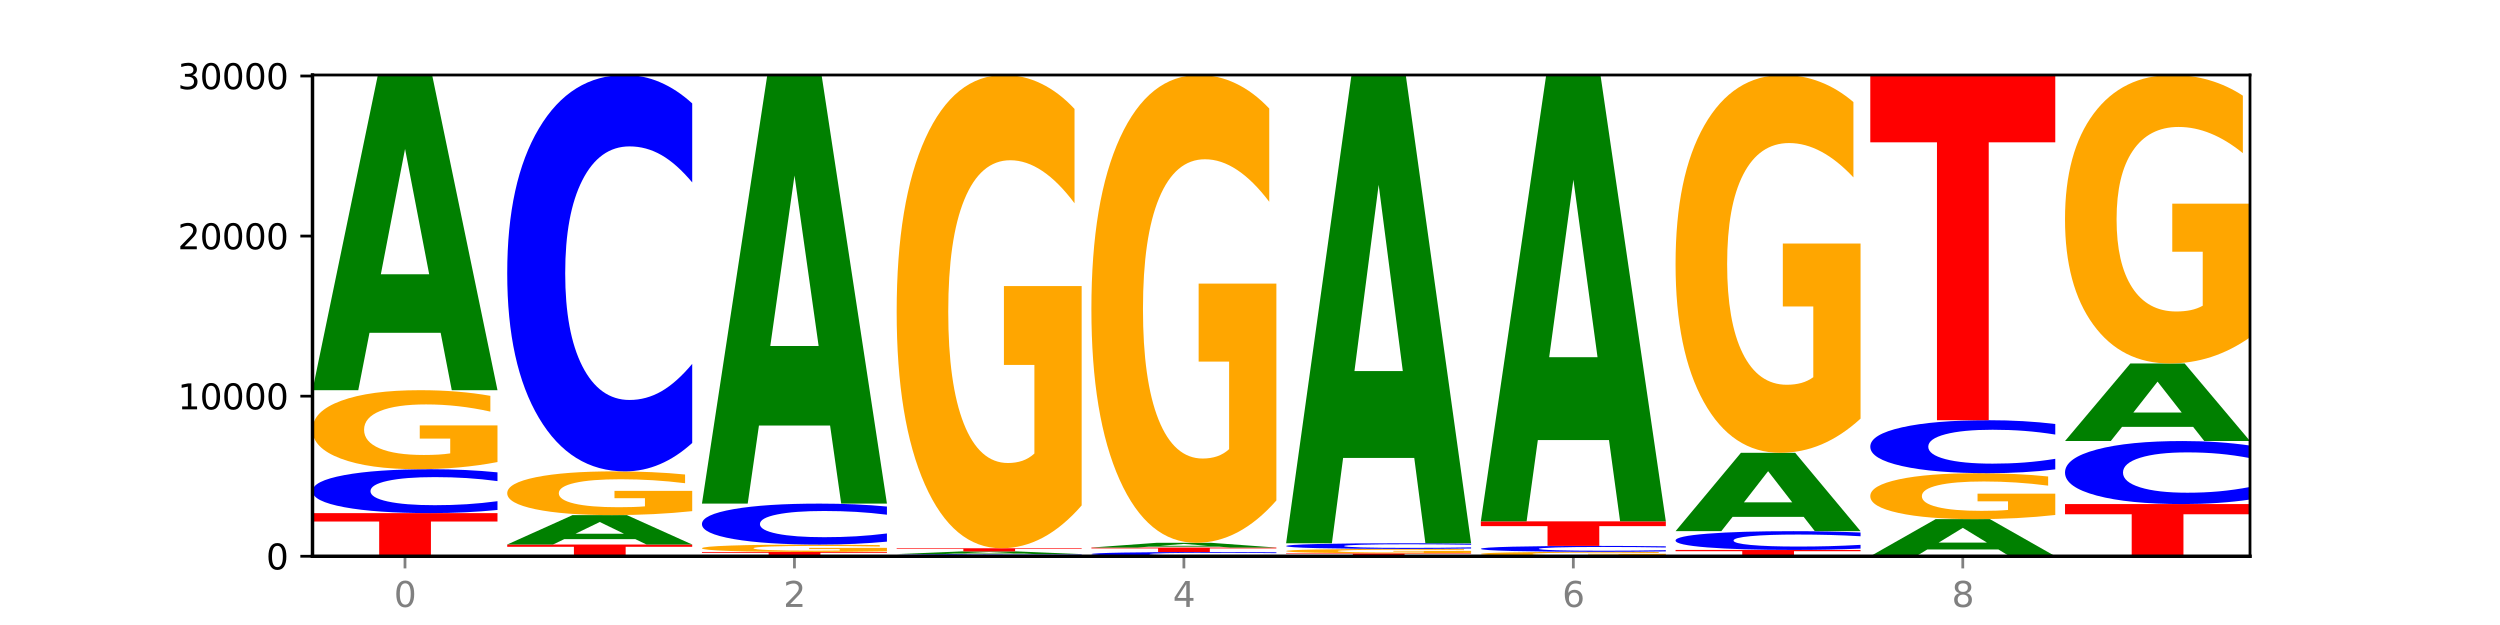<?xml version="1.0" encoding="utf-8" standalone="no"?>
<!DOCTYPE svg PUBLIC "-//W3C//DTD SVG 1.1//EN"
  "http://www.w3.org/Graphics/SVG/1.1/DTD/svg11.dtd">
<svg xmlns:xlink="http://www.w3.org/1999/xlink" width="720pt" height="180pt" viewBox="0 0 720 180" xmlns="http://www.w3.org/2000/svg" version="1.1">
 <defs>
  <style type="text/css">*{stroke-linejoin: round; stroke-linecap: butt}</style>
 </defs>
 <g id="figure_1">
  <g id="patch_1">
   <path d="M 0 180 
L 720 180 
L 720 0 
L 0 0 
z
" style="fill: #ffffff"/>
  </g>
  <g id="axes_1">
   <g id="patch_2">
    <path d="M 90 160.2 
L 648 160.2 
L 648 21.6 
L 90 21.6 
z
" style="fill: #ffffff"/>
   </g>
   <g id="line2d_1">
    <path d="M 90 160.2 
L 648 160.2 
" clip-path="url(#p8c7866f4ac)" style="fill: none; stroke: #000000; stroke-width: 0.5; stroke-linecap: square"/>
   </g>
   <g id="patch_3">
    <path d="M 90 147.774 
L 143.276 147.774 
L 143.276 150.198 
L 124.109 150.198 
L 124.109 160.2 
L 109.204 160.2 
L 109.204 150.198 
L 90 150.198 
L 90 147.774 
z
" clip-path="url(#p8c7866f4ac)" style="fill: #ff0000"/>
   </g>
   <g id="patch_4">
    <path d="M 143.276 146.868 
Q 138.82 147.317 134.001 147.545 
Q 129.182 147.774 123.934 147.774 
Q 108.282 147.774 99.141 146.072 
Q 90 144.369 90 141.457 
Q 90 138.535 99.141 136.835 
Q 108.282 135.132 123.934 135.132 
Q 129.182 135.132 134.001 135.362 
Q 138.82 135.589 143.276 136.038 
L 143.276 138.558 
Q 138.78 137.963 134.417 137.686 
Q 130.055 137.409 125.236 137.409 
Q 116.591 137.409 111.638 138.488 
Q 106.698 139.564 106.698 141.457 
Q 106.698 143.343 111.638 144.421 
Q 116.591 145.497 125.236 145.497 
Q 130.055 145.497 134.417 145.22 
Q 138.78 144.941 143.276 144.345 
L 143.276 146.868 
z
" clip-path="url(#p8c7866f4ac)" style="fill: #0000ff"/>
   </g>
   <g id="patch_5">
    <path d="M 143.276 133.073 
Q 137.903 134.102 132.124 134.62 
Q 126.345 135.132 120.184 135.132 
Q 106.262 135.132 98.131 132.067 
Q 90 129.002 90 123.76 
Q 90 118.457 98.274 115.416 
Q 106.561 112.374 120.972 112.374 
Q 126.525 112.374 131.611 112.788 
Q 136.709 113.197 141.223 114.005 
L 141.223 118.542 
Q 136.566 117.503 131.957 116.99 
Q 127.348 116.473 122.716 116.473 
Q 114.143 116.473 109.498 118.363 
Q 104.853 120.248 104.853 123.76 
Q 104.853 127.239 109.331 129.138 
Q 113.808 131.033 122.047 131.033 
Q 124.292 131.033 126.214 130.925 
Q 128.136 130.812 129.665 130.577 
L 129.665 126.317 
L 120.889 126.317 
L 120.889 122.524 
L 143.276 122.524 
L 143.276 133.073 
z
" clip-path="url(#p8c7866f4ac)" style="fill: #ffa600"/>
   </g>
   <g id="patch_6">
    <path d="M 126.905 95.838 
L 106.415 95.838 
L 103.18 112.374 
L 90 112.374 
L 108.823 21.6 
L 124.454 21.6 
L 143.276 112.374 
L 130.107 112.374 
L 126.905 95.838 
z
M 109.683 78.99 
L 123.604 78.99 
L 116.655 42.883 
L 109.683 78.99 
z
" clip-path="url(#p8c7866f4ac)" style="fill: #008000"/>
   </g>
   <g id="patch_7">
    <path d="M 146.08 156.82 
L 199.357 156.82 
L 199.357 157.48 
L 180.19 157.48 
L 180.19 160.2 
L 165.285 160.2 
L 165.285 157.48 
L 146.08 157.48 
L 146.08 156.82 
z
" clip-path="url(#p8c7866f4ac)" style="fill: #ff0000"/>
   </g>
   <g id="patch_8">
    <path d="M 182.985 155.277 
L 162.496 155.277 
L 159.261 156.82 
L 146.08 156.82 
L 164.903 148.351 
L 180.534 148.351 
L 199.357 156.82 
L 186.187 156.82 
L 182.985 155.277 
z
M 165.764 153.706 
L 179.684 153.706 
L 172.735 150.337 
L 165.764 153.706 
z
" clip-path="url(#p8c7866f4ac)" style="fill: #008000"/>
   </g>
   <g id="patch_9">
    <path d="M 199.357 147.211 
Q 193.984 147.781 188.205 148.067 
Q 182.426 148.351 176.265 148.351 
Q 162.343 148.351 154.212 146.654 
Q 146.08 144.958 146.08 142.056 
Q 146.08 139.121 154.355 137.438 
Q 162.641 135.754 177.053 135.754 
Q 182.605 135.754 187.691 135.983 
Q 192.79 136.21 197.303 136.657 
L 197.303 139.168 
Q 192.646 138.593 188.038 138.31 
Q 183.429 138.023 178.796 138.023 
Q 170.223 138.023 165.578 139.069 
Q 160.934 140.113 160.934 142.056 
Q 160.934 143.982 165.411 145.033 
Q 169.889 146.082 178.127 146.082 
Q 180.372 146.082 182.294 146.022 
Q 184.217 145.959 185.745 145.829 
L 185.745 143.472 
L 176.969 143.472 
L 176.969 141.372 
L 199.357 141.372 
L 199.357 147.211 
z
" clip-path="url(#p8c7866f4ac)" style="fill: #ffa600"/>
   </g>
   <g id="patch_10">
    <path d="M 199.357 127.572 
Q 194.9 131.628 190.081 133.679 
Q 185.263 135.754 180.014 135.754 
Q 164.363 135.754 155.222 120.38 
Q 146.08 105.005 146.08 78.713 
Q 146.08 52.326 155.222 36.975 
Q 164.363 21.6 180.014 21.6 
Q 185.263 21.6 190.081 23.675 
Q 194.9 25.727 199.357 29.783 
L 199.357 52.538 
Q 194.86 47.162 190.498 44.662 
Q 186.135 42.162 181.316 42.162 
Q 172.672 42.162 167.718 51.901 
Q 162.779 61.617 162.779 78.713 
Q 162.779 95.738 167.718 105.477 
Q 172.672 115.192 181.316 115.192 
Q 186.135 115.192 190.498 112.692 
Q 194.86 110.169 199.357 104.793 
L 199.357 127.572 
z
" clip-path="url(#p8c7866f4ac)" style="fill: #0000ff"/>
   </g>
   <g id="patch_11">
    <path d="M 202.161 158.974 
L 255.437 158.974 
L 255.437 159.213 
L 236.27 159.213 
L 236.27 160.2 
L 221.365 160.2 
L 221.365 159.213 
L 202.161 159.213 
L 202.161 158.974 
z
" clip-path="url(#p8c7866f4ac)" style="fill: #ff0000"/>
   </g>
   <g id="patch_12">
    <path d="M 255.437 158.78 
Q 250.064 158.877 244.285 158.926 
Q 238.506 158.974 232.345 158.974 
Q 218.423 158.974 210.292 158.686 
Q 202.161 158.399 202.161 157.907 
Q 202.161 157.409 210.435 157.124 
Q 218.722 156.839 233.133 156.839 
Q 238.685 156.839 243.772 156.878 
Q 248.87 156.916 253.384 156.992 
L 253.384 157.417 
Q 248.727 157.32 244.118 157.272 
Q 239.509 157.223 234.876 157.223 
Q 226.304 157.223 221.659 157.401 
Q 217.014 157.577 217.014 157.907 
Q 217.014 158.233 221.492 158.411 
Q 225.969 158.589 234.208 158.589 
Q 236.453 158.589 238.375 158.579 
Q 240.297 158.568 241.826 158.546 
L 241.826 158.147 
L 233.05 158.147 
L 233.05 157.791 
L 255.437 157.791 
L 255.437 158.78 
z
" clip-path="url(#p8c7866f4ac)" style="fill: #ffa600"/>
   </g>
   <g id="patch_13">
    <path d="M 255.437 155.993 
Q 250.981 156.412 246.162 156.624 
Q 241.343 156.839 236.094 156.839 
Q 220.443 156.839 211.302 155.25 
Q 202.161 153.661 202.161 150.943 
Q 202.161 148.216 211.302 146.629 
Q 220.443 145.04 236.094 145.04 
Q 241.343 145.04 246.162 145.255 
Q 250.981 145.467 255.437 145.886 
L 255.437 148.238 
Q 250.94 147.682 246.578 147.424 
Q 242.215 147.166 237.397 147.166 
Q 228.752 147.166 223.799 148.172 
Q 218.859 149.176 218.859 150.943 
Q 218.859 152.703 223.799 153.709 
Q 228.752 154.714 237.397 154.714 
Q 242.215 154.714 246.578 154.455 
Q 250.94 154.194 255.437 153.639 
L 255.437 155.993 
z
" clip-path="url(#p8c7866f4ac)" style="fill: #0000ff"/>
   </g>
   <g id="patch_14">
    <path d="M 239.065 122.553 
L 218.576 122.553 
L 215.341 145.04 
L 202.161 145.04 
L 220.983 21.6 
L 236.615 21.6 
L 255.437 145.04 
L 242.268 145.04 
L 239.065 122.553 
z
M 221.844 99.643 
L 235.765 99.643 
L 228.815 50.542 
L 221.844 99.643 
z
" clip-path="url(#p8c7866f4ac)" style="fill: #008000"/>
   </g>
   <g id="patch_15">
    <path d="M 311.518 160.156 
Q 307.061 160.178 302.242 160.189 
Q 297.423 160.2 292.175 160.2 
Q 276.524 160.2 267.382 160.117 
Q 258.241 160.035 258.241 159.894 
Q 258.241 159.752 267.382 159.669 
Q 276.524 159.587 292.175 159.587 
Q 297.423 159.587 302.242 159.598 
Q 307.061 159.609 311.518 159.631 
L 311.518 159.753 
Q 307.021 159.724 302.658 159.711 
Q 298.296 159.697 293.477 159.697 
Q 284.832 159.697 279.879 159.75 
Q 274.94 159.802 274.94 159.894 
Q 274.94 159.985 279.879 160.037 
Q 284.832 160.09 293.477 160.09 
Q 298.296 160.09 302.658 160.076 
Q 307.021 160.063 311.518 160.034 
L 311.518 160.156 
z
" clip-path="url(#p8c7866f4ac)" style="fill: #0000ff"/>
   </g>
   <g id="patch_16">
    <path d="M 295.146 159.444 
L 274.657 159.444 
L 271.421 159.587 
L 258.241 159.587 
L 277.064 158.803 
L 292.695 158.803 
L 311.518 159.587 
L 298.348 159.587 
L 295.146 159.444 
z
M 277.924 159.299 
L 291.845 159.299 
L 284.896 158.987 
L 277.924 159.299 
z
" clip-path="url(#p8c7866f4ac)" style="fill: #008000"/>
   </g>
   <g id="patch_17">
    <path d="M 258.241 157.899 
L 311.518 157.899 
L 311.518 158.076 
L 292.35 158.076 
L 292.35 158.803 
L 277.445 158.803 
L 277.445 158.076 
L 258.241 158.076 
L 258.241 157.899 
z
" clip-path="url(#p8c7866f4ac)" style="fill: #ff0000"/>
   </g>
   <g id="patch_18">
    <path d="M 311.518 145.567 
Q 306.145 151.733 300.366 154.83 
Q 294.587 157.899 288.426 157.899 
Q 274.504 157.899 266.372 139.542 
Q 258.241 121.185 258.241 89.792 
Q 258.241 58.033 266.516 39.816 
Q 274.802 21.6 289.214 21.6 
Q 294.766 21.6 299.852 24.078 
Q 304.951 26.527 309.464 31.37 
L 309.464 58.54 
Q 304.807 52.317 300.198 49.248 
Q 295.59 46.151 290.957 46.151 
Q 282.384 46.151 277.739 57.47 
Q 273.095 68.76 273.095 89.792 
Q 273.095 110.627 277.572 122.001 
Q 282.05 133.348 290.288 133.348 
Q 292.533 133.348 294.455 132.7 
Q 296.378 132.025 297.906 130.617 
L 297.906 105.108 
L 289.13 105.108 
L 289.13 82.387 
L 311.518 82.387 
L 311.518 145.567 
z
" clip-path="url(#p8c7866f4ac)" style="fill: #ffa600"/>
   </g>
   <g id="patch_19">
    <path d="M 367.598 160.112 
Q 363.142 160.156 358.323 160.178 
Q 353.504 160.2 348.255 160.2 
Q 332.604 160.2 323.463 160.035 
Q 314.322 159.871 314.322 159.589 
Q 314.322 159.307 323.463 159.143 
Q 332.604 158.978 348.255 158.978 
Q 353.504 158.978 358.323 159 
Q 363.142 159.022 367.598 159.066 
L 367.598 159.309 
Q 363.101 159.252 358.739 159.225 
Q 354.376 159.198 349.557 159.198 
Q 340.913 159.198 335.96 159.303 
Q 331.02 159.406 331.02 159.589 
Q 331.02 159.772 335.96 159.876 
Q 340.913 159.98 349.557 159.98 
Q 354.376 159.98 358.739 159.953 
Q 363.101 159.926 367.598 159.869 
L 367.598 160.112 
z
" clip-path="url(#p8c7866f4ac)" style="fill: #0000ff"/>
   </g>
   <g id="patch_20">
    <path d="M 314.322 157.696 
L 367.598 157.696 
L 367.598 157.946 
L 348.431 157.946 
L 348.431 158.978 
L 333.526 158.978 
L 333.526 157.946 
L 314.322 157.946 
L 314.322 157.696 
z
" clip-path="url(#p8c7866f4ac)" style="fill: #ff0000"/>
   </g>
   <g id="patch_21">
    <path d="M 351.226 157.447 
L 330.737 157.447 
L 327.502 157.696 
L 314.322 157.696 
L 333.144 156.327 
L 348.775 156.327 
L 367.598 157.696 
L 354.429 157.696 
L 351.226 157.447 
z
M 334.005 157.193 
L 347.926 157.193 
L 340.976 156.648 
L 334.005 157.193 
z
" clip-path="url(#p8c7866f4ac)" style="fill: #008000"/>
   </g>
   <g id="patch_22">
    <path d="M 367.598 144.137 
Q 362.225 150.232 356.446 153.294 
Q 350.667 156.327 344.506 156.327 
Q 330.584 156.327 322.453 138.182 
Q 314.322 120.036 314.322 89.005 
Q 314.322 57.613 322.596 39.606 
Q 330.882 21.6 345.294 21.6 
Q 350.846 21.6 355.933 24.049 
Q 361.031 26.47 365.544 31.257 
L 365.544 58.114 
Q 360.888 51.963 356.279 48.929 
Q 351.67 45.868 347.037 45.868 
Q 338.464 45.868 333.82 57.056 
Q 329.175 68.216 329.175 89.005 
Q 329.175 109.6 333.653 120.843 
Q 338.13 132.059 346.369 132.059 
Q 348.613 132.059 350.536 131.419 
Q 352.458 130.751 353.986 129.359 
L 353.986 104.145 
L 345.21 104.145 
L 345.21 81.686 
L 367.598 81.686 
L 367.598 144.137 
z
" clip-path="url(#p8c7866f4ac)" style="fill: #ffa600"/>
   </g>
   <g id="patch_23">
    <path d="M 370.402 159.352 
L 423.678 159.352 
L 423.678 159.517 
L 404.511 159.517 
L 404.511 160.2 
L 389.606 160.2 
L 389.606 159.517 
L 370.402 159.517 
L 370.402 159.352 
z
" clip-path="url(#p8c7866f4ac)" style="fill: #ff0000"/>
   </g>
   <g id="patch_24">
    <path d="M 423.678 159.237 
Q 418.305 159.294 412.526 159.323 
Q 406.747 159.352 400.586 159.352 
Q 386.664 159.352 378.533 159.181 
Q 370.402 159.011 370.402 158.72 
Q 370.402 158.426 378.676 158.257 
Q 386.963 158.088 401.374 158.088 
Q 406.927 158.088 412.013 158.111 
Q 417.111 158.134 421.625 158.179 
L 421.625 158.431 
Q 416.968 158.373 412.359 158.345 
Q 407.75 158.316 403.118 158.316 
Q 394.545 158.316 389.9 158.421 
Q 385.255 158.525 385.255 158.72 
Q 385.255 158.913 389.733 159.019 
Q 394.21 159.124 402.449 159.124 
Q 404.694 159.124 406.616 159.118 
Q 408.538 159.112 410.067 159.099 
L 410.067 158.862 
L 401.291 158.862 
L 401.291 158.652 
L 423.678 158.652 
L 423.678 159.237 
z
" clip-path="url(#p8c7866f4ac)" style="fill: #ffa600"/>
   </g>
   <g id="patch_25">
    <path d="M 423.678 157.971 
Q 419.222 158.029 414.403 158.059 
Q 409.584 158.088 404.336 158.088 
Q 388.684 158.088 379.543 157.868 
Q 370.402 157.647 370.402 157.27 
Q 370.402 156.892 379.543 156.672 
Q 388.684 156.452 404.336 156.452 
Q 409.584 156.452 414.403 156.481 
Q 419.222 156.511 423.678 156.569 
L 423.678 156.895 
Q 419.182 156.818 414.819 156.782 
Q 410.457 156.746 405.638 156.746 
Q 396.993 156.746 392.04 156.886 
Q 387.1 157.025 387.1 157.27 
Q 387.1 157.515 392.04 157.654 
Q 396.993 157.794 405.638 157.794 
Q 410.457 157.794 414.819 157.758 
Q 419.182 157.721 423.678 157.644 
L 423.678 157.971 
z
" clip-path="url(#p8c7866f4ac)" style="fill: #0000ff"/>
   </g>
   <g id="patch_26">
    <path d="M 407.307 131.886 
L 386.817 131.886 
L 383.582 156.452 
L 370.402 156.452 
L 389.225 21.6 
L 404.856 21.6 
L 423.678 156.452 
L 410.509 156.452 
L 407.307 131.886 
z
M 390.085 106.858 
L 404.006 106.858 
L 397.057 53.218 
L 390.085 106.858 
z
" clip-path="url(#p8c7866f4ac)" style="fill: #008000"/>
   </g>
   <g id="patch_27">
    <path d="M 479.759 160.084 
Q 474.386 160.142 468.607 160.171 
Q 462.828 160.2 456.667 160.2 
Q 442.745 160.2 434.614 160.028 
Q 426.482 159.856 426.482 159.562 
Q 426.482 159.264 434.757 159.094 
Q 443.043 158.923 457.455 158.923 
Q 463.007 158.923 468.093 158.946 
Q 473.192 158.969 477.705 159.014 
L 477.705 159.269 
Q 473.049 159.211 468.44 159.182 
Q 463.831 159.153 459.198 159.153 
Q 450.625 159.153 445.98 159.259 
Q 441.336 159.365 441.336 159.562 
Q 441.336 159.757 445.813 159.864 
Q 450.291 159.97 458.529 159.97 
Q 460.774 159.97 462.697 159.964 
Q 464.619 159.958 466.147 159.944 
L 466.147 159.705 
L 457.371 159.705 
L 457.371 159.492 
L 479.759 159.492 
L 479.759 160.084 
z
" clip-path="url(#p8c7866f4ac)" style="fill: #ffa600"/>
   </g>
   <g id="patch_28">
    <path d="M 479.759 158.801 
Q 475.302 158.861 470.483 158.892 
Q 465.665 158.923 460.416 158.923 
Q 444.765 158.923 435.624 158.693 
Q 426.482 158.463 426.482 158.07 
Q 426.482 157.676 435.624 157.447 
Q 444.765 157.217 460.416 157.217 
Q 465.665 157.217 470.483 157.248 
Q 475.302 157.279 479.759 157.339 
L 479.759 157.679 
Q 475.262 157.599 470.9 157.562 
Q 466.537 157.524 461.718 157.524 
Q 453.074 157.524 448.12 157.67 
Q 443.181 157.815 443.181 158.07 
Q 443.181 158.325 448.12 158.47 
Q 453.074 158.616 461.718 158.616 
Q 466.537 158.616 470.9 158.578 
Q 475.262 158.541 479.759 158.46 
L 479.759 158.801 
z
" clip-path="url(#p8c7866f4ac)" style="fill: #0000ff"/>
   </g>
   <g id="patch_29">
    <path d="M 426.482 150.149 
L 479.759 150.149 
L 479.759 151.527 
L 460.592 151.527 
L 460.592 157.217 
L 445.687 157.217 
L 445.687 151.527 
L 426.482 151.527 
L 426.482 150.149 
z
" clip-path="url(#p8c7866f4ac)" style="fill: #ff0000"/>
   </g>
   <g id="patch_30">
    <path d="M 463.387 126.731 
L 442.898 126.731 
L 439.663 150.149 
L 426.482 150.149 
L 445.305 21.6 
L 460.936 21.6 
L 479.759 150.149 
L 466.589 150.149 
L 463.387 126.731 
z
M 446.166 102.873 
L 460.087 102.873 
L 453.137 51.74 
L 446.166 102.873 
z
" clip-path="url(#p8c7866f4ac)" style="fill: #008000"/>
   </g>
   <g id="patch_31">
    <path d="M 482.563 158.383 
L 535.839 158.383 
L 535.839 158.738 
L 516.672 158.738 
L 516.672 160.2 
L 501.767 160.2 
L 501.767 158.738 
L 482.563 158.738 
L 482.563 158.383 
z
" clip-path="url(#p8c7866f4ac)" style="fill: #ff0000"/>
   </g>
   <g id="patch_32">
    <path d="M 535.839 157.996 
Q 531.383 158.188 526.564 158.285 
Q 521.745 158.383 516.496 158.383 
Q 500.845 158.383 491.704 157.655 
Q 482.563 156.927 482.563 155.681 
Q 482.563 154.431 491.704 153.704 
Q 500.845 152.975 516.496 152.975 
Q 521.745 152.975 526.564 153.073 
Q 531.383 153.171 535.839 153.363 
L 535.839 154.441 
Q 531.342 154.186 526.98 154.068 
Q 522.617 153.949 517.799 153.949 
Q 509.154 153.949 504.201 154.411 
Q 499.261 154.871 499.261 155.681 
Q 499.261 156.488 504.201 156.949 
Q 509.154 157.409 517.799 157.409 
Q 522.617 157.409 526.98 157.291 
Q 531.342 157.171 535.839 156.917 
L 535.839 157.996 
z
" clip-path="url(#p8c7866f4ac)" style="fill: #0000ff"/>
   </g>
   <g id="patch_33">
    <path d="M 519.467 148.865 
L 498.978 148.865 
L 495.743 152.975 
L 482.563 152.975 
L 501.385 130.411 
L 517.017 130.411 
L 535.839 152.975 
L 522.67 152.975 
L 519.467 148.865 
z
M 502.246 144.677 
L 516.167 144.677 
L 509.217 135.701 
L 502.246 144.677 
z
" clip-path="url(#p8c7866f4ac)" style="fill: #008000"/>
   </g>
   <g id="patch_34">
    <path d="M 535.839 120.566 
Q 530.466 125.488 524.687 127.961 
Q 518.908 130.411 512.747 130.411 
Q 498.825 130.411 490.694 115.756 
Q 482.563 101.101 482.563 76.039 
Q 482.563 50.685 490.837 36.143 
Q 499.124 21.6 513.535 21.6 
Q 519.087 21.6 524.174 23.578 
Q 529.272 25.533 533.786 29.399 
L 533.786 51.09 
Q 529.129 46.122 524.52 43.672 
Q 519.911 41.2 515.278 41.2 
Q 506.706 41.2 502.061 50.236 
Q 497.416 59.249 497.416 76.039 
Q 497.416 92.672 501.894 101.753 
Q 506.371 110.811 514.61 110.811 
Q 516.855 110.811 518.777 110.294 
Q 520.699 109.754 522.228 108.631 
L 522.228 88.267 
L 513.452 88.267 
L 513.452 70.128 
L 535.839 70.128 
L 535.839 120.566 
z
" clip-path="url(#p8c7866f4ac)" style="fill: #ffa600"/>
   </g>
   <g id="patch_35">
    <path d="M 575.548 158.253 
L 555.059 158.253 
L 551.823 160.2 
L 538.643 160.2 
L 557.466 149.513 
L 573.097 149.513 
L 591.92 160.2 
L 578.75 160.2 
L 575.548 158.253 
z
M 558.326 156.27 
L 572.247 156.27 
L 565.298 152.018 
L 558.326 156.27 
z
" clip-path="url(#p8c7866f4ac)" style="fill: #008000"/>
   </g>
   <g id="patch_36">
    <path d="M 591.92 148.315 
Q 586.547 148.914 580.768 149.215 
Q 574.989 149.513 568.828 149.513 
Q 554.906 149.513 546.774 147.73 
Q 538.643 145.948 538.643 142.9 
Q 538.643 139.817 546.918 138.049 
Q 555.204 136.28 569.616 136.28 
Q 575.168 136.28 580.254 136.521 
Q 585.353 136.758 589.866 137.229 
L 589.866 139.866 
Q 585.209 139.262 580.6 138.964 
Q 575.992 138.664 571.359 138.664 
Q 562.786 138.664 558.141 139.762 
Q 553.497 140.859 553.497 142.9 
Q 553.497 144.923 557.974 146.027 
Q 562.452 147.129 570.69 147.129 
Q 572.935 147.129 574.857 147.066 
Q 576.78 147.001 578.308 146.864 
L 578.308 144.387 
L 569.532 144.387 
L 569.532 142.182 
L 591.92 142.182 
L 591.92 148.315 
z
" clip-path="url(#p8c7866f4ac)" style="fill: #ffa600"/>
   </g>
   <g id="patch_37">
    <path d="M 591.92 135.186 
Q 587.463 135.728 582.644 136.003 
Q 577.825 136.28 572.577 136.28 
Q 556.926 136.28 547.784 134.225 
Q 538.643 132.169 538.643 128.654 
Q 538.643 125.127 547.784 123.074 
Q 556.926 121.019 572.577 121.019 
Q 577.825 121.019 582.644 121.296 
Q 587.463 121.571 591.92 122.113 
L 591.92 125.155 
Q 587.423 124.436 583.06 124.102 
Q 578.698 123.768 573.879 123.768 
Q 565.234 123.768 560.281 125.07 
Q 555.342 126.369 555.342 128.654 
Q 555.342 130.93 560.281 132.232 
Q 565.234 133.531 573.879 133.531 
Q 578.698 133.531 583.06 133.197 
Q 587.423 132.86 591.92 132.141 
L 591.92 135.186 
z
" clip-path="url(#p8c7866f4ac)" style="fill: #0000ff"/>
   </g>
   <g id="patch_38">
    <path d="M 538.643 21.6 
L 591.92 21.6 
L 591.92 40.989 
L 572.752 40.989 
L 572.752 121.019 
L 557.847 121.019 
L 557.847 40.989 
L 538.643 40.989 
L 538.643 21.6 
z
" clip-path="url(#p8c7866f4ac)" style="fill: #ff0000"/>
   </g>
   <g id="patch_39">
    <path d="M 594.724 145.174 
L 648 145.174 
L 648 148.104 
L 628.833 148.104 
L 628.833 160.2 
L 613.928 160.2 
L 613.928 148.104 
L 594.724 148.104 
L 594.724 145.174 
z
" clip-path="url(#p8c7866f4ac)" style="fill: #ff0000"/>
   </g>
   <g id="patch_40">
    <path d="M 648 143.873 
Q 643.544 144.518 638.725 144.844 
Q 633.906 145.174 628.657 145.174 
Q 613.006 145.174 603.865 142.729 
Q 594.724 140.283 594.724 136.101 
Q 594.724 131.904 603.865 129.463 
Q 613.006 127.017 628.657 127.017 
Q 633.906 127.017 638.725 127.347 
Q 643.544 127.674 648 128.319 
L 648 131.938 
Q 643.503 131.083 639.141 130.685 
Q 634.778 130.288 629.959 130.288 
Q 621.315 130.288 616.362 131.837 
Q 611.422 133.382 611.422 136.101 
Q 611.422 138.809 616.362 140.358 
Q 621.315 141.903 629.959 141.903 
Q 634.778 141.903 639.141 141.506 
Q 643.503 141.105 648 140.249 
L 648 143.873 
z
" clip-path="url(#p8c7866f4ac)" style="fill: #0000ff"/>
   </g>
   <g id="patch_41">
    <path d="M 631.628 122.947 
L 611.139 122.947 
L 607.904 127.017 
L 594.724 127.017 
L 613.546 104.674 
L 629.177 104.674 
L 648 127.017 
L 634.831 127.017 
L 631.628 122.947 
z
M 614.407 118.8 
L 628.328 118.8 
L 621.378 109.913 
L 614.407 118.8 
z
" clip-path="url(#p8c7866f4ac)" style="fill: #008000"/>
   </g>
   <g id="patch_42">
    <path d="M 648 97.158 
Q 642.627 100.916 636.848 102.804 
Q 631.069 104.674 624.908 104.674 
Q 610.986 104.674 602.855 93.486 
Q 594.724 82.297 594.724 63.163 
Q 594.724 43.806 602.998 32.703 
Q 611.284 21.6 625.696 21.6 
Q 631.248 21.6 636.335 23.11 
Q 641.433 24.603 645.946 27.555 
L 645.946 44.115 
Q 641.29 40.322 636.681 38.452 
Q 632.072 36.564 627.439 36.564 
Q 618.866 36.564 614.222 43.463 
Q 609.577 50.344 609.577 63.163 
Q 609.577 75.862 614.055 82.795 
Q 618.532 89.71 626.771 89.71 
Q 629.015 89.71 630.938 89.316 
Q 632.86 88.904 634.388 88.046 
L 634.388 72.498 
L 625.612 72.498 
L 625.612 58.65 
L 648 58.65 
L 648 97.158 
z
" clip-path="url(#p8c7866f4ac)" style="fill: #ffa600"/>
   </g>
   <g id="matplotlib.axis_1">
    <g id="xtick_1">
     <g id="line2d_2">
      <defs>
       <path id="m6b24638605" d="M 0 0 
L 0 3.5 
" style="stroke: #808080; stroke-width: 0.8"/>
      </defs>
      <g>
       <use xlink:href="#m6b24638605" x="116.638" y="160.2" style="fill: #808080; stroke: #808080; stroke-width: 0.8"/>
      </g>
     </g>
     <g id="text_1">
      <!-- 0 -->
      <g style="fill: #808080" transform="translate(113.457 174.798) scale(0.1 -0.1)">
       <defs>
        <path id="DejaVuSans-30" d="M 2034 4250 
Q 1547 4250 1301 3770 
Q 1056 3291 1056 2328 
Q 1056 1369 1301 889 
Q 1547 409 2034 409 
Q 2525 409 2770 889 
Q 3016 1369 3016 2328 
Q 3016 3291 2770 3770 
Q 2525 4250 2034 4250 
z
M 2034 4750 
Q 2819 4750 3233 4129 
Q 3647 3509 3647 2328 
Q 3647 1150 3233 529 
Q 2819 -91 2034 -91 
Q 1250 -91 836 529 
Q 422 1150 422 2328 
Q 422 3509 836 4129 
Q 1250 4750 2034 4750 
z
" transform="scale(0.016)"/>
       </defs>
       <use xlink:href="#DejaVuSans-30"/>
      </g>
     </g>
    </g>
    <g id="xtick_2">
     <g id="line2d_3">
      <g>
       <use xlink:href="#m6b24638605" x="228.799" y="160.2" style="fill: #808080; stroke: #808080; stroke-width: 0.8"/>
      </g>
     </g>
     <g id="text_2">
      <!-- 2 -->
      <g style="fill: #808080" transform="translate(225.618 174.798) scale(0.1 -0.1)">
       <defs>
        <path id="DejaVuSans-32" d="M 1228 531 
L 3431 531 
L 3431 0 
L 469 0 
L 469 531 
Q 828 903 1448 1529 
Q 2069 2156 2228 2338 
Q 2531 2678 2651 2914 
Q 2772 3150 2772 3378 
Q 2772 3750 2511 3984 
Q 2250 4219 1831 4219 
Q 1534 4219 1204 4116 
Q 875 4013 500 3803 
L 500 4441 
Q 881 4594 1212 4672 
Q 1544 4750 1819 4750 
Q 2544 4750 2975 4387 
Q 3406 4025 3406 3419 
Q 3406 3131 3298 2873 
Q 3191 2616 2906 2266 
Q 2828 2175 2409 1742 
Q 1991 1309 1228 531 
z
" transform="scale(0.016)"/>
       </defs>
       <use xlink:href="#DejaVuSans-32"/>
      </g>
     </g>
    </g>
    <g id="xtick_3">
     <g id="line2d_4">
      <g>
       <use xlink:href="#m6b24638605" x="340.96" y="160.2" style="fill: #808080; stroke: #808080; stroke-width: 0.8"/>
      </g>
     </g>
     <g id="text_3">
      <!-- 4 -->
      <g style="fill: #808080" transform="translate(337.779 174.798) scale(0.1 -0.1)">
       <defs>
        <path id="DejaVuSans-34" d="M 2419 4116 
L 825 1625 
L 2419 1625 
L 2419 4116 
z
M 2253 4666 
L 3047 4666 
L 3047 1625 
L 3713 1625 
L 3713 1100 
L 3047 1100 
L 3047 0 
L 2419 0 
L 2419 1100 
L 313 1100 
L 313 1709 
L 2253 4666 
z
" transform="scale(0.016)"/>
       </defs>
       <use xlink:href="#DejaVuSans-34"/>
      </g>
     </g>
    </g>
    <g id="xtick_4">
     <g id="line2d_5">
      <g>
       <use xlink:href="#m6b24638605" x="453.121" y="160.2" style="fill: #808080; stroke: #808080; stroke-width: 0.8"/>
      </g>
     </g>
     <g id="text_4">
      <!-- 6 -->
      <g style="fill: #808080" transform="translate(449.939 174.798) scale(0.1 -0.1)">
       <defs>
        <path id="DejaVuSans-36" d="M 2113 2584 
Q 1688 2584 1439 2293 
Q 1191 2003 1191 1497 
Q 1191 994 1439 701 
Q 1688 409 2113 409 
Q 2538 409 2786 701 
Q 3034 994 3034 1497 
Q 3034 2003 2786 2293 
Q 2538 2584 2113 2584 
z
M 3366 4563 
L 3366 3988 
Q 3128 4100 2886 4159 
Q 2644 4219 2406 4219 
Q 1781 4219 1451 3797 
Q 1122 3375 1075 2522 
Q 1259 2794 1537 2939 
Q 1816 3084 2150 3084 
Q 2853 3084 3261 2657 
Q 3669 2231 3669 1497 
Q 3669 778 3244 343 
Q 2819 -91 2113 -91 
Q 1303 -91 875 529 
Q 447 1150 447 2328 
Q 447 3434 972 4092 
Q 1497 4750 2381 4750 
Q 2619 4750 2861 4703 
Q 3103 4656 3366 4563 
z
" transform="scale(0.016)"/>
       </defs>
       <use xlink:href="#DejaVuSans-36"/>
      </g>
     </g>
    </g>
    <g id="xtick_5">
     <g id="line2d_6">
      <g>
       <use xlink:href="#m6b24638605" x="565.281" y="160.2" style="fill: #808080; stroke: #808080; stroke-width: 0.8"/>
      </g>
     </g>
     <g id="text_5">
      <!-- 8 -->
      <g style="fill: #808080" transform="translate(562.1 174.798) scale(0.1 -0.1)">
       <defs>
        <path id="DejaVuSans-38" d="M 2034 2216 
Q 1584 2216 1326 1975 
Q 1069 1734 1069 1313 
Q 1069 891 1326 650 
Q 1584 409 2034 409 
Q 2484 409 2743 651 
Q 3003 894 3003 1313 
Q 3003 1734 2745 1975 
Q 2488 2216 2034 2216 
z
M 1403 2484 
Q 997 2584 770 2862 
Q 544 3141 544 3541 
Q 544 4100 942 4425 
Q 1341 4750 2034 4750 
Q 2731 4750 3128 4425 
Q 3525 4100 3525 3541 
Q 3525 3141 3298 2862 
Q 3072 2584 2669 2484 
Q 3125 2378 3379 2068 
Q 3634 1759 3634 1313 
Q 3634 634 3220 271 
Q 2806 -91 2034 -91 
Q 1263 -91 848 271 
Q 434 634 434 1313 
Q 434 1759 690 2068 
Q 947 2378 1403 2484 
z
M 1172 3481 
Q 1172 3119 1398 2916 
Q 1625 2713 2034 2713 
Q 2441 2713 2670 2916 
Q 2900 3119 2900 3481 
Q 2900 3844 2670 4047 
Q 2441 4250 2034 4250 
Q 1625 4250 1398 4047 
Q 1172 3844 1172 3481 
z
" transform="scale(0.016)"/>
       </defs>
       <use xlink:href="#DejaVuSans-38"/>
      </g>
     </g>
    </g>
   </g>
   <g id="matplotlib.axis_2">
    <g id="ytick_1">
     <g id="line2d_7">
      <defs>
       <path id="md1b6cec2cf" d="M 0 0 
L -3.5 0 
" style="stroke: #000000; stroke-width: 0.8"/>
      </defs>
      <g>
       <use xlink:href="#md1b6cec2cf" x="90" y="160.2" style="stroke: #000000; stroke-width: 0.8"/>
      </g>
     </g>
     <g id="text_6">
      <!-- 0 -->
      <g transform="translate(76.638 163.999) scale(0.1 -0.1)">
       <use xlink:href="#DejaVuSans-30"/>
      </g>
     </g>
    </g>
    <g id="ytick_2">
     <g id="line2d_8">
      <g>
       <use xlink:href="#md1b6cec2cf" x="90" y="114.094" style="stroke: #000000; stroke-width: 0.8"/>
      </g>
     </g>
     <g id="text_7">
      <!-- 10000 -->
      <g transform="translate(51.188 117.893) scale(0.1 -0.1)">
       <defs>
        <path id="DejaVuSans-31" d="M 794 531 
L 1825 531 
L 1825 4091 
L 703 3866 
L 703 4441 
L 1819 4666 
L 2450 4666 
L 2450 531 
L 3481 531 
L 3481 0 
L 794 0 
L 794 531 
z
" transform="scale(0.016)"/>
       </defs>
       <use xlink:href="#DejaVuSans-31"/>
       <use xlink:href="#DejaVuSans-30" x="63.623"/>
       <use xlink:href="#DejaVuSans-30" x="127.246"/>
       <use xlink:href="#DejaVuSans-30" x="190.869"/>
       <use xlink:href="#DejaVuSans-30" x="254.492"/>
      </g>
     </g>
    </g>
    <g id="ytick_3">
     <g id="line2d_9">
      <g>
       <use xlink:href="#md1b6cec2cf" x="90" y="67.987" style="stroke: #000000; stroke-width: 0.8"/>
      </g>
     </g>
     <g id="text_8">
      <!-- 20000 -->
      <g transform="translate(51.188 71.787) scale(0.1 -0.1)">
       <use xlink:href="#DejaVuSans-32"/>
       <use xlink:href="#DejaVuSans-30" x="63.623"/>
       <use xlink:href="#DejaVuSans-30" x="127.246"/>
       <use xlink:href="#DejaVuSans-30" x="190.869"/>
       <use xlink:href="#DejaVuSans-30" x="254.492"/>
      </g>
     </g>
    </g>
    <g id="ytick_4">
     <g id="line2d_10">
      <g>
       <use xlink:href="#md1b6cec2cf" x="90" y="21.881" style="stroke: #000000; stroke-width: 0.8"/>
      </g>
     </g>
     <g id="text_9">
      <!-- 30000 -->
      <g transform="translate(51.188 25.68) scale(0.1 -0.1)">
       <defs>
        <path id="DejaVuSans-33" d="M 2597 2516 
Q 3050 2419 3304 2112 
Q 3559 1806 3559 1356 
Q 3559 666 3084 287 
Q 2609 -91 1734 -91 
Q 1441 -91 1130 -33 
Q 819 25 488 141 
L 488 750 
Q 750 597 1062 519 
Q 1375 441 1716 441 
Q 2309 441 2620 675 
Q 2931 909 2931 1356 
Q 2931 1769 2642 2001 
Q 2353 2234 1838 2234 
L 1294 2234 
L 1294 2753 
L 1863 2753 
Q 2328 2753 2575 2939 
Q 2822 3125 2822 3475 
Q 2822 3834 2567 4026 
Q 2313 4219 1838 4219 
Q 1578 4219 1281 4162 
Q 984 4106 628 3988 
L 628 4550 
Q 988 4650 1302 4700 
Q 1616 4750 1894 4750 
Q 2613 4750 3031 4423 
Q 3450 4097 3450 3541 
Q 3450 3153 3228 2886 
Q 3006 2619 2597 2516 
z
" transform="scale(0.016)"/>
       </defs>
       <use xlink:href="#DejaVuSans-33"/>
       <use xlink:href="#DejaVuSans-30" x="63.623"/>
       <use xlink:href="#DejaVuSans-30" x="127.246"/>
       <use xlink:href="#DejaVuSans-30" x="190.869"/>
       <use xlink:href="#DejaVuSans-30" x="254.492"/>
      </g>
     </g>
    </g>
   </g>
   <g id="patch_43">
    <path d="M 90 160.2 
L 90 21.6 
" style="fill: none; stroke: #000000; stroke-linejoin: miter; stroke-linecap: square"/>
   </g>
   <g id="patch_44">
    <path d="M 648 160.2 
L 648 21.6 
" style="fill: none; stroke: #000000; stroke-width: 0.8; stroke-linejoin: miter; stroke-linecap: square"/>
   </g>
   <g id="patch_45">
    <path d="M 90 160.2 
L 648 160.2 
" style="fill: none; stroke: #000000; stroke-linejoin: miter; stroke-linecap: square"/>
   </g>
   <g id="patch_46">
    <path d="M 90 21.6 
L 648 21.6 
" style="fill: none; stroke: #000000; stroke-width: 0.8; stroke-linejoin: miter; stroke-linecap: square"/>
   </g>
  </g>
 </g>
 <defs>
  <clipPath id="p8c7866f4ac">
   <rect x="90" y="21.6" width="558" height="138.6"/>
  </clipPath>
 </defs>
</svg>
